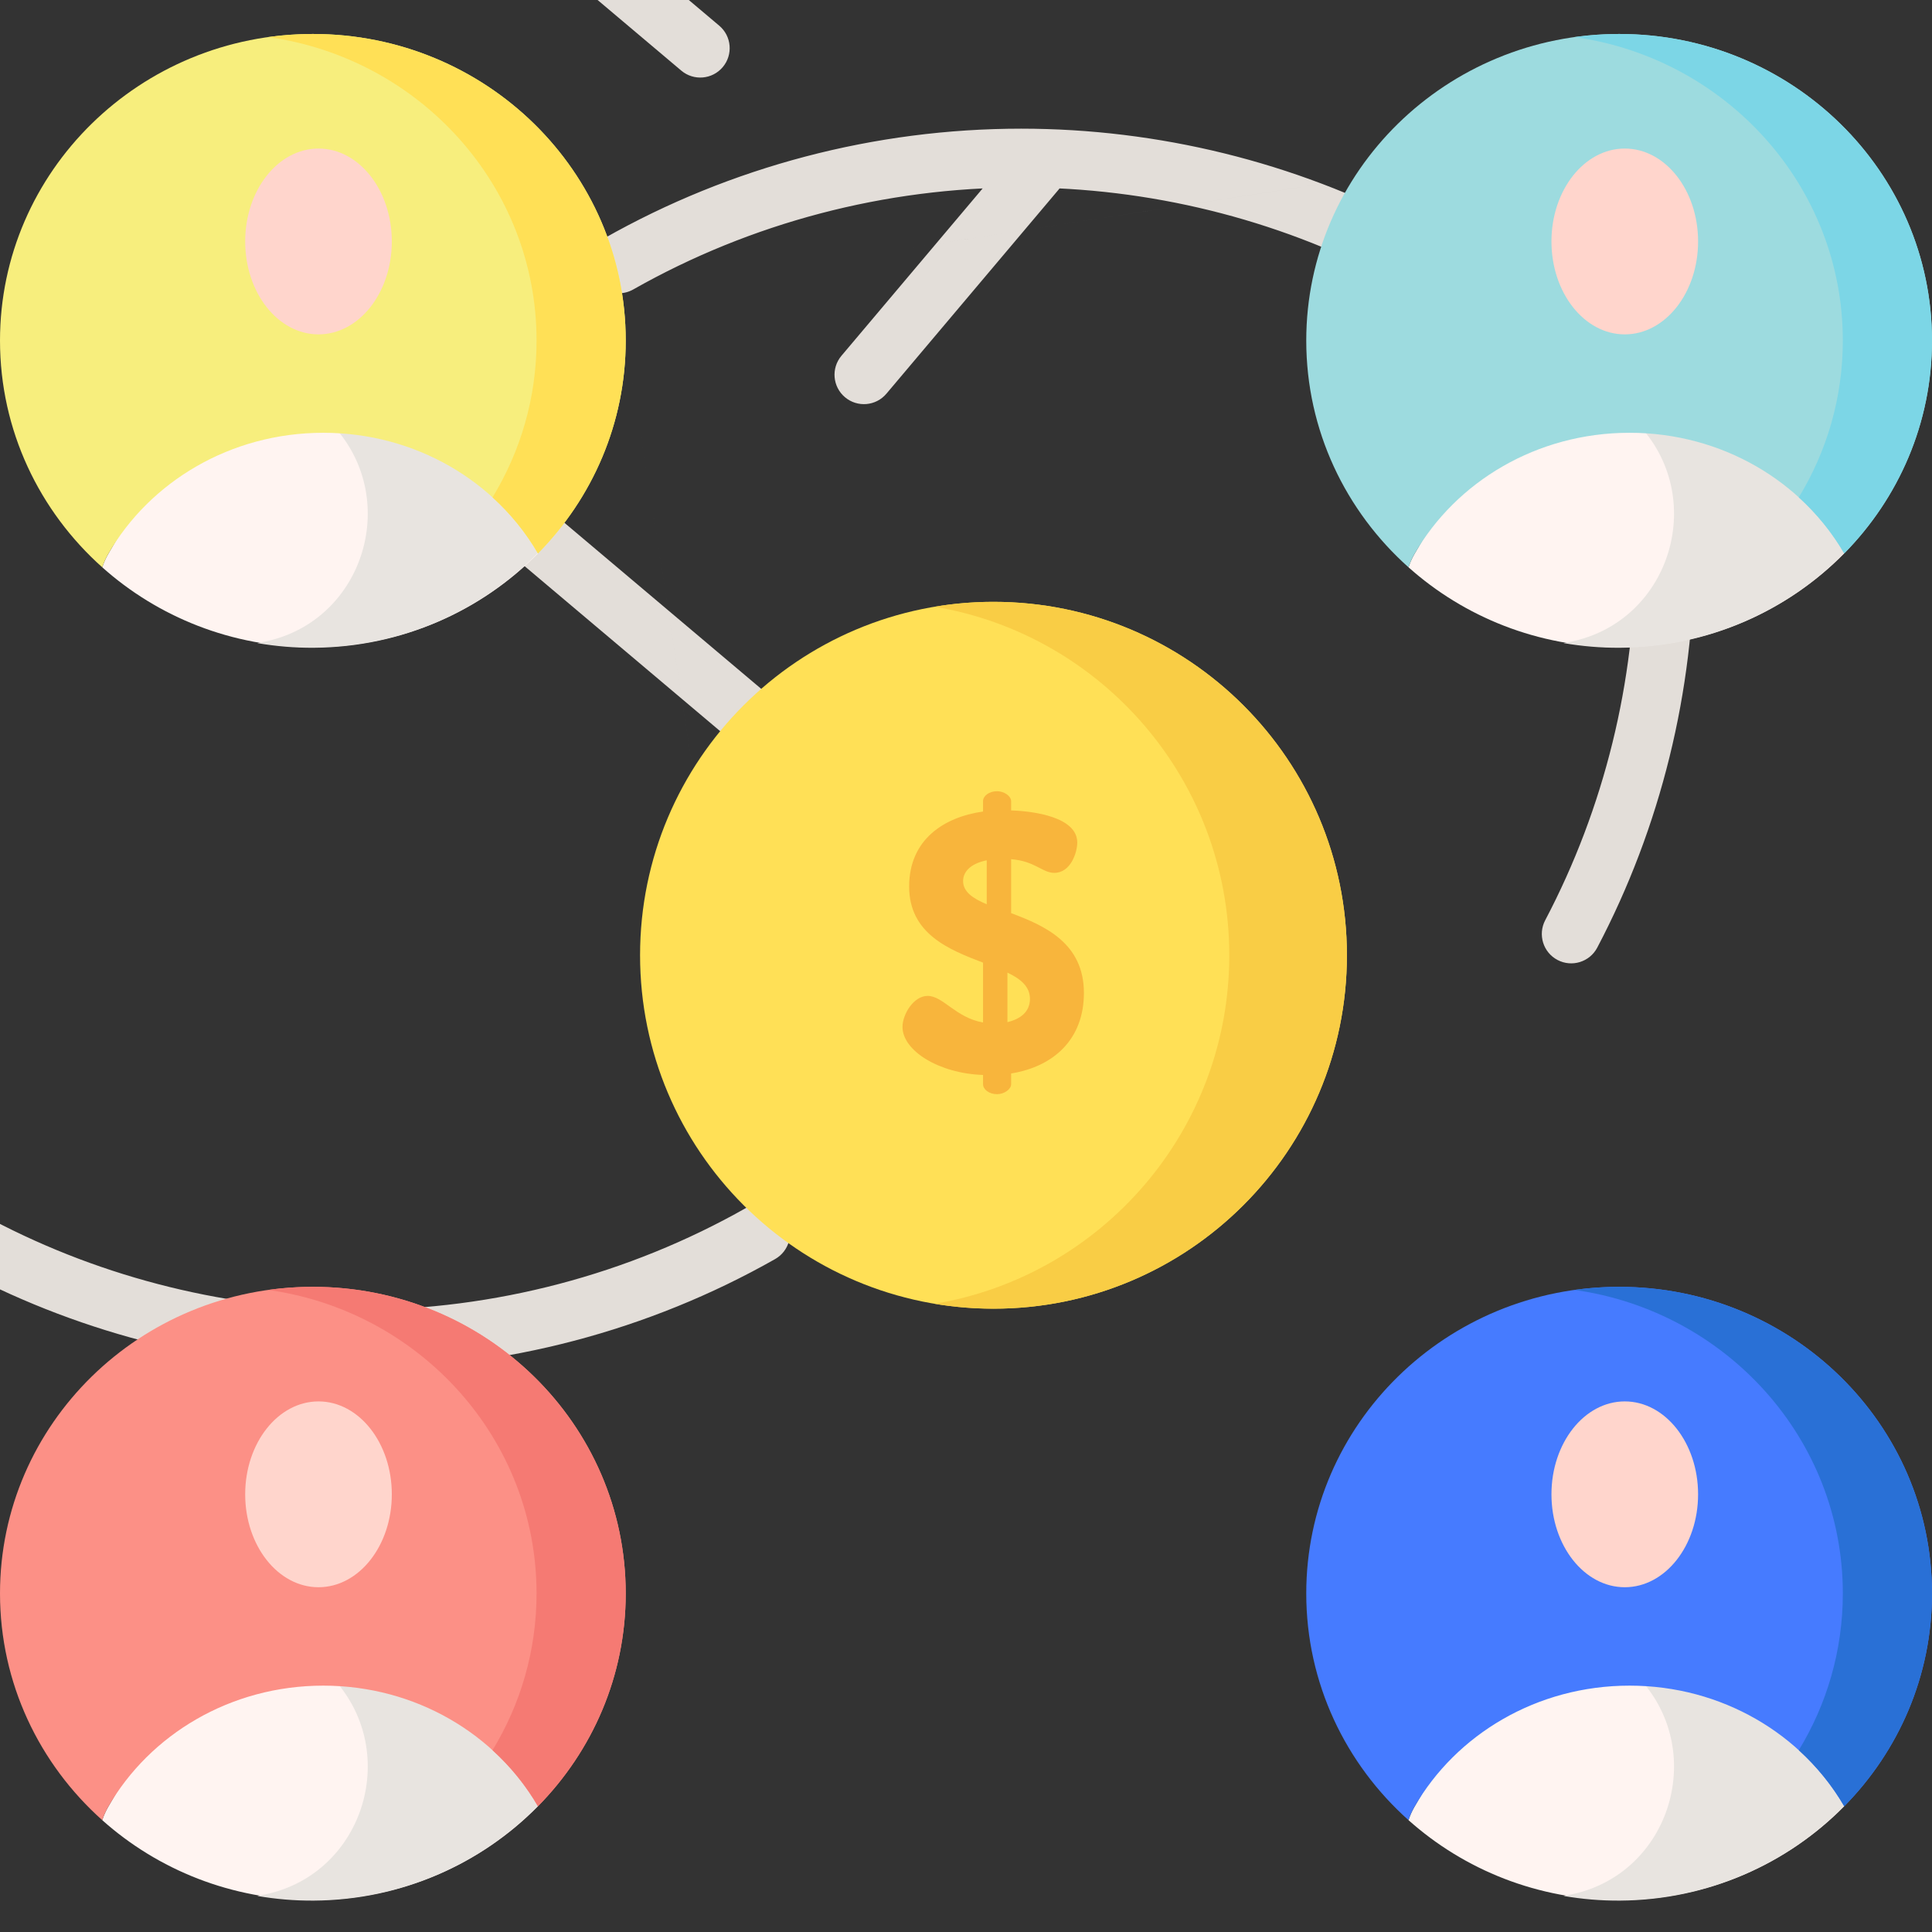 <svg height="512pt" viewBox="0 -9 512.001 512" width="512pt" xmlns="http://www.w3.org/2000/svg"><rect x="0" y="-9" width="512.001" height="512" fill="#333333" stroke="none"/><path d="M163.988 68.723c-2.715 0-5.352-1.422-6.789-3.949-2.121-3.746-.809-8.504 2.938-10.625 33.52-19.004 71.727-29.051 110.48-29.051 36.332 0 72.418 8.887 104.355 25.703 3.809 2.004 5.27 6.715 3.266 10.523-2.004 3.809-6.719 5.27-10.523 3.266-29.711-15.641-63.285-23.906-97.094-23.906-36.07 0-71.613 9.344-102.797 27.023-1.215.688-2.535 1.016-3.836 1.016zm0 0 32.539 118.429c-1.773 0-3.559-.602-5.023-1.836l-54.133-45.676c-3.289-2.773-3.703-7.691-.93-10.98 2.777-3.289 7.691-3.707 10.984-.934l54.129 45.676c3.293 2.773 3.707 7.691.934 10.98-1.543 1.828-3.742 2.77-5.961 2.77zm0 0 241.375-37.57c0-2.715 1.422-5.352 3.949-6.789 3.746-2.121 8.504-.809 10.625 2.938 19.004 33.52 29.051 71.723 29.051 110.48 0 36.332-8.887 72.418-25.703 104.355-2.004 3.809-6.715 5.27-10.523 3.266-3.809-2.004-5.27-6.719-3.266-10.527 15.641-29.707 23.906-63.281 23.906-97.094 0-36.066-9.344-71.613-27.023-102.793-.688-1.215-1.016-2.535-1.016-3.836zm0 0-118.429 32.539c0-1.773.605-3.559 1.84-5.023l45.672-54.129c2.777-3.293 7.691-3.707 10.984-.934 3.289 2.777 3.703 7.695.93 10.984l-45.676 54.133c-2.773 3.289-7.691 3.703-10.98.93-1.828-1.543-2.77-3.746-2.77-5.961zm0 0 37.57 241.375c2.719 0 5.352 1.422 6.789 3.953 2.121 3.742.809 8.5-2.938 10.621-33.52 19.008-71.723 29.051-110.48 29.051-36.332 0-72.418-8.887-104.355-25.699-3.809-2.008-5.27-6.719-3.266-10.527 2.004-3.809 6.719-5.27 10.527-3.266 29.707 15.641 63.281 23.906 97.094 23.906 36.066 0 71.613-9.344 102.793-27.023 1.215-.688 2.535-1.016 3.836-1.016zm0 0-32.539-118.43c1.777 0 3.559.602 5.023 1.836l54.133 45.676c3.289 2.773 3.707 7.691.93 10.98-2.777 3.293-7.691 3.707-10.98.934l-54.133-45.676c-3.289-2.773-3.707-7.691-.934-10.98 1.543-1.828 3.746-2.77 5.961-2.77zm0 0-241.375 37.575c0 2.715-1.422 5.352-3.949 6.785-3.746 2.121-8.5.809-10.625-2.938-19.004-33.52-29.051-71.723-29.051-110.48 0-36.328 8.887-72.414 25.703-104.355 2.004-3.809 6.715-5.27 10.523-3.266 3.813 2.004 5.27 6.719 3.266 10.527-15.641 29.707-23.906 63.281-23.906 97.094 0 36.066 9.344 71.613 27.023 102.793.688 1.215 1.016 2.535 1.016 3.84zm0 0 118.43-32.543c0 1.777-.602 3.559-1.836 5.023l-45.676 54.133c-2.773 3.289-7.691 3.707-10.98.93-3.293-2.777-3.707-7.691-.934-10.98l45.676-54.133c2.773-3.289 7.691-3.707 10.98-.934 1.828 1.543 2.77 3.746 2.77 5.961zm0 0" fill="#e3ded9"/><path d="M356.945 244.152c0 51.73-41.934 93.66-93.66 93.66-51.727 0-93.66-41.93-93.66-93.66 0-51.727 41.934-93.66 93.66-93.66 51.727 0 93.66 41.934 93.66 93.66zm0 0" fill="#ffe056"/><path d="M263.285 150.492c-5.313 0-10.52.449-15.586 1.301 44.305 7.422 78.074 45.945 78.074 92.363 0 46.414-33.77 84.938-78.074 92.359 5.066.852 10.273 1.301 15.586 1.301 51.727 0 93.66-41.934 93.66-93.66 0-51.73-41.934-93.664-93.66-93.664zm0 0" fill="#f9cd45"/><path d="M260.516 275.875c-11.75-.395-21.344-6.465-21.344-12.73 0-3.328 2.938-8.223 6.656-8.223 4.113 0 7.441 5.777 14.688 7.047v-15.859c-9.008-3.43-19.582-7.637-19.582-20.172 0-12.434 9.203-18.406 19.582-19.875v-2.742c0-1.367 1.566-2.641 3.723-2.641 1.859 0 3.719 1.273 3.719 2.641v2.449c6.07.195 17.527 1.762 17.527 8.52 0 2.645-1.762 8.027-6.07 8.027-3.23 0-5.094-3.133-11.457-3.621v14.293c8.91 3.328 19.289 7.934 19.289 21.148 0 12.141-7.836 19.484-19.289 21.344v2.84c0 1.371-1.859 2.645-3.719 2.645-2.156 0-3.723-1.273-3.723-2.645zm.98-45.234v-11.652c-4.406.883-6.266 3.133-6.266 5.484 0 2.84 2.543 4.602 6.266 6.168zm5.48 18.113v13.121c3.328-.785 5.973-2.645 5.973-6.168 0-3.234-2.445-5.289-5.973-6.953zm0 0" fill="#f8b53c"/><path d="M142.563 137.664c-11.051-19.059-32.383-51.871-56.898-51.871-24.582 0-45.969 32.879-56.996 52.023-.664 1.156-1.188 2.336-1.574 3.523 14.734 13.152 34.32 21.176 55.82 21.176 23.43 0 44.57-9.539 59.648-24.852zm0 0" fill="#fff4f1"/><path d="M85.402 85.926c-5.141.035-10.129 1.523-14.91 4.004 6.055 3.047 11.797 7.699 17.09 13.102 18.938 19.344 9.266 52.348-17.219 57.969-.715.152-1.438.297-2.164.43 4.863.836 9.863 1.27 14.977 1.234 23.426-.16 44.504-9.84 59.48-25.254-11.184-18.984-32.738-51.648-57.254-51.484zm0 0" fill="#e8e4e0"/><path d="M85.66 105.691c24.52 0 45.852 12.914 56.902 31.973 14.395-14.617 23.262-34.492 23.262-56.406 0-44.879-37.121-81.258-82.914-81.258s-82.91 36.379-82.91 81.258c0 23.805 10.449 45.219 27.094 60.082.387-1.188.91-2.367 1.574-3.523 11.027-19.145 32.41-32.125 56.992-32.125zm0 0" fill="#f7ee7d"/><path d="M82.914 0c-4.016 0-7.957.285-11.82.824 40.195 5.621 71.098 39.488 71.098 80.434 0 15.188-4.262 29.391-11.668 41.547 4.762 4.328 8.836 9.332 12.039 14.859 14.395-14.617 23.262-34.492 23.262-56.406 0-44.879-37.121-81.258-82.91-81.258zm0 0" fill="#ffe056"/><path d="M103.836 54.988c0-13.598-8.699-24.621-19.43-24.621s-19.43 11.023-19.43 24.621c0 13.602 8.699 24.625 19.43 24.625s19.43-11.023 19.43-24.625zm0 0" fill="#ffd5cc"/><path d="M488.738 137.664c-11.051-19.059-32.387-51.871-56.902-51.871-24.582 0-45.965 32.879-56.992 52.023-.664 1.156-1.188 2.336-1.574 3.523 14.73 13.152 34.32 21.176 55.816 21.176 23.43 0 44.574-9.539 59.652-24.852zm0 0" fill="#fff4f1"/><path d="M431.578 85.926c-5.145.035-10.133 1.523-14.91 4.004 6.055 3.047 11.797 7.699 17.09 13.102 18.938 19.344 9.262 52.348-17.219 57.969-.719.152-1.441.297-2.164.43 4.859.836 9.863 1.27 14.973 1.234 23.43-.16 44.508-9.84 59.48-25.254-11.18-18.984-32.734-51.648-57.25-51.484zm0 0" fill="#e8e4e0"/><path d="M431.836 105.691c24.52 0 45.852 12.914 56.902 31.973 14.395-14.617 23.262-34.492 23.262-56.406 0-44.879-37.121-81.258-82.914-81.258s-82.914 36.379-82.914 81.258c0 23.805 10.449 45.219 27.094 60.082.391-1.188.91-2.367 1.578-3.523 11.027-19.145 32.41-32.125 56.992-32.125zm0 0" fill="#9ddbdf"/><path d="M429.086 0c-4.012 0-7.953.285-11.816.824 40.195 5.621 71.098 39.488 71.098 80.434 0 15.188-4.262 29.391-11.668 41.547 4.762 4.328 8.836 9.332 12.039 14.859 14.395-14.617 23.262-34.492 23.262-56.406 0-44.879-37.121-81.258-82.914-81.258zm0 0" fill="#7cd6e6"/><path d="M450.012 54.988c0-13.598-8.699-24.621-19.43-24.621s-19.43 11.023-19.43 24.621c0 13.602 8.699 24.625 19.43 24.625s19.43-11.023 19.43-24.625zm0 0" fill="#ffd5cc"/><path d="M488.738 469.684c-11.051-19.059-32.387-51.871-56.902-51.871-24.582 0-45.965 32.879-56.992 52.023-.664 1.152-1.188 2.332-1.574 3.523 14.73 13.152 34.32 21.172 55.816 21.172 23.43 0 44.574-9.535 59.652-24.848zm0 0" fill="#fff4f1"/><path d="M431.578 417.945c-5.145.035-10.133 1.523-14.91 4.004 6.055 3.047 11.797 7.699 17.09 13.102 18.938 19.344 9.262 52.348-17.219 57.969-.719.152-1.441.297-2.164.43 4.859.836 9.863 1.27 14.973 1.234 23.43-.16 44.508-9.844 59.48-25.258-11.18-18.98-32.734-51.645-57.25-51.48zm0 0" fill="#e8e4e0"/><path d="M431.836 437.711c24.52 0 45.852 12.914 56.902 31.973 14.395-14.617 23.262-34.492 23.262-56.406 0-44.879-37.121-81.258-82.914-81.258s-82.914 36.379-82.914 81.258c0 23.805 10.449 45.219 27.094 60.082.391-1.191.91-2.371 1.578-3.523 11.027-19.145 32.41-32.125 56.992-32.125zm0 0" fill="#467bff"/><path d="M429.086 332.02c-4.012 0-7.953.285-11.816.824 40.195 5.621 71.098 39.488 71.098 80.434 0 15.188-4.262 29.391-11.668 41.547 4.762 4.328 8.836 9.332 12.039 14.859 14.395-14.617 23.262-34.492 23.262-56.406 0-44.879-37.121-81.258-82.914-81.258zm0 0" fill="#2970d6"/><path d="M450.012 387.008c0-13.598-8.699-24.621-19.43-24.621s-19.43 11.023-19.43 24.621c0 13.602 8.699 24.625 19.43 24.625s19.43-11.023 19.43-24.625zm0 0" fill="#ffd5cc"/><path d="M142.563 469.684c-11.051-19.059-32.383-51.871-56.898-51.871-24.582 0-45.969 32.879-56.996 52.023-.664 1.152-1.188 2.332-1.574 3.523 14.734 13.152 34.32 21.172 55.82 21.172 23.43 0 44.57-9.535 59.648-24.848zm0 0" fill="#fff4f1"/><path d="M85.402 417.945c-5.141.035-10.129 1.523-14.91 4.004 6.055 3.047 11.797 7.699 17.09 13.102 18.938 19.344 9.266 52.348-17.219 57.969-.715.152-1.438.297-2.164.43 4.863.836 9.863 1.27 14.977 1.234 23.426-.16 44.504-9.844 59.48-25.258-11.184-18.98-32.738-51.645-57.254-51.48zm0 0" fill="#e8e4e0"/><path d="M85.66 437.711c24.52 0 45.852 12.914 56.902 31.973 14.395-14.617 23.262-34.492 23.262-56.406 0-44.879-37.121-81.258-82.914-81.258s-82.91 36.379-82.91 81.258c0 23.805 10.449 45.219 27.094 60.082.387-1.191.91-2.371 1.574-3.523 11.027-19.145 32.41-32.125 56.992-32.125zm0 0" fill="#fc9086"/><path d="M82.914 332.02c-4.016 0-7.957.285-11.82.824 40.195 5.621 71.098 39.488 71.098 80.434 0 15.188-4.262 29.391-11.668 41.547 4.762 4.328 8.836 9.332 12.039 14.859 14.395-14.617 23.262-34.492 23.262-56.406 0-44.879-37.121-81.258-82.91-81.258zm0 0" fill="#f57a73"/><path d="M103.836 387.008c0-13.598-8.699-24.621-19.43-24.621s-19.43 11.023-19.43 24.621c0 13.602 8.699 24.625 19.43 24.625s19.43-11.023 19.43-24.625zm0 0" fill="#ffd5cc"/></svg>